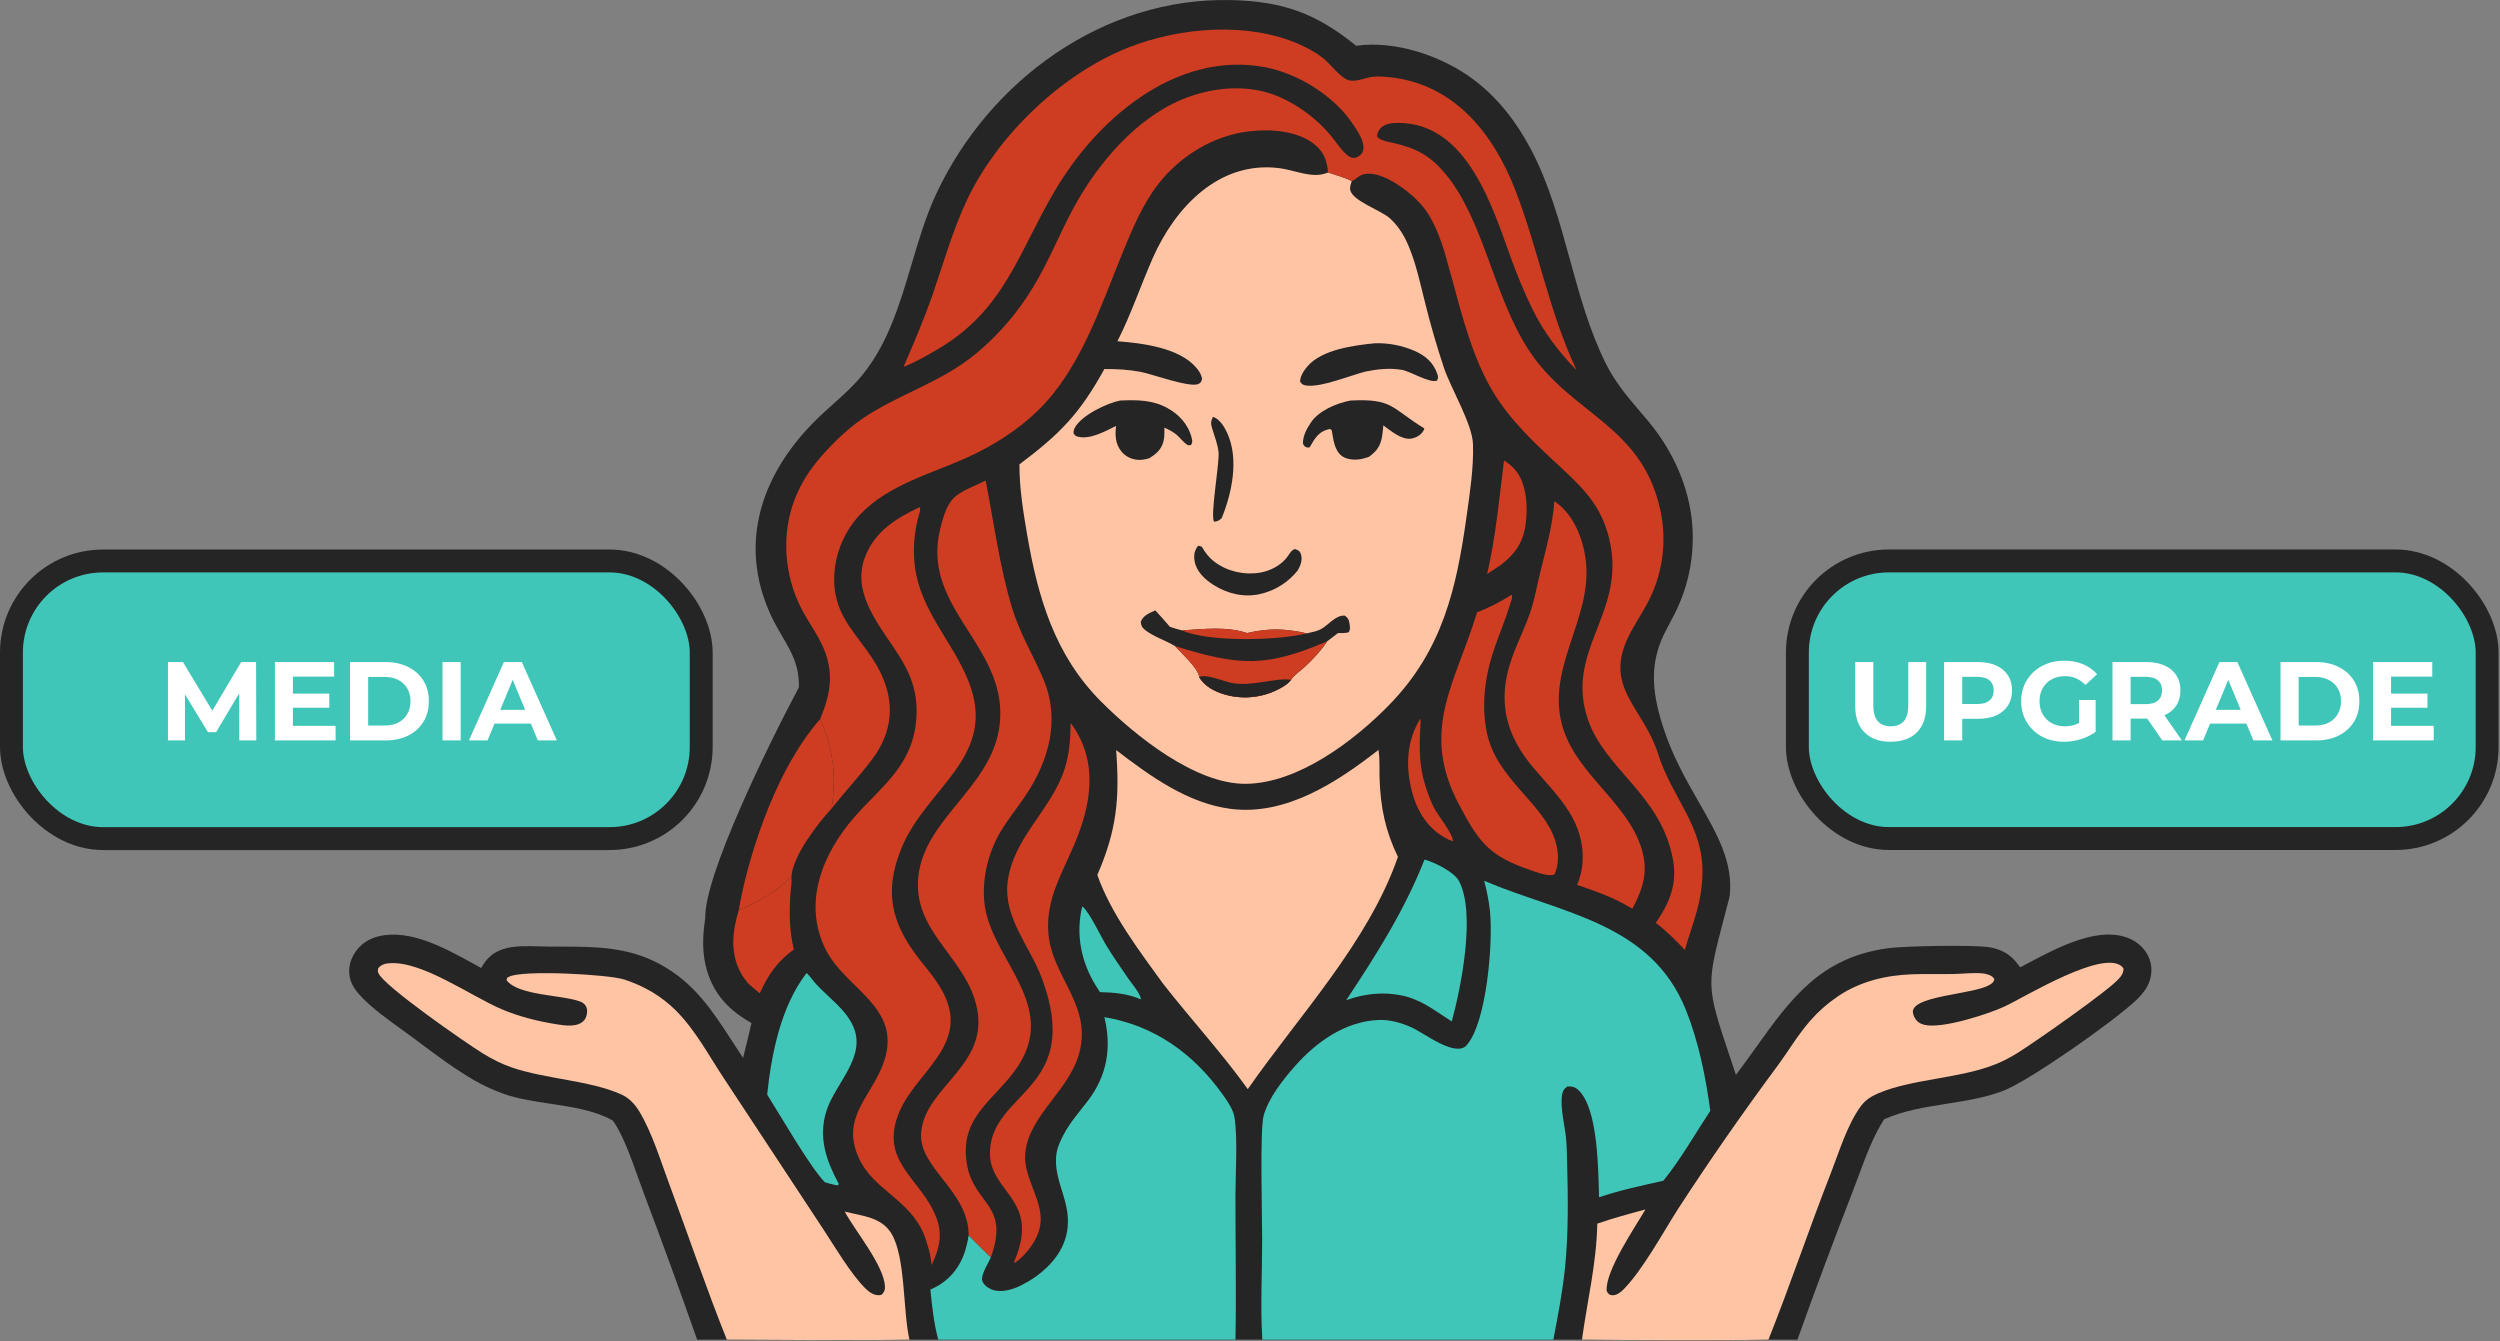 <?xml version="1.0" encoding="UTF-8"?> <svg xmlns="http://www.w3.org/2000/svg" width="632" height="339" viewBox="0 0 632 339" fill="none"><rect x="0" y="0" width="632" height="339" fill="#808080" stroke="none"/><rect x="454.378" y="141.801" width="174.371" height="70.183" rx="23.153" fill="#40C6B8" stroke="#252525" stroke-width="5.788"></rect><rect x="2.894" y="141.812" width="174.371" height="70.183" rx="23.153" fill="#40C6B8" stroke="#252525" stroke-width="5.788"></rect><path d="M42.461 187.177V167.364H46.254L54.688 181.346H52.679L60.972 167.364H64.737L64.793 187.177H60.491L60.463 173.959H61.255L54.632 185.082H52.566L45.801 173.959H46.763V187.177H42.461ZM73.711 175.346H83.25V178.912H73.711V175.346ZM74.051 183.497H84.835V187.177H69.494V167.364H84.467V171.043H74.051V183.497ZM88.484 187.177V167.364H97.484C99.635 167.364 101.532 167.779 103.174 168.609C104.815 169.421 106.098 170.562 107.023 172.034C107.948 173.506 108.41 175.251 108.41 177.27C108.41 179.271 107.948 181.016 107.023 182.507C106.098 183.979 104.815 185.13 103.174 185.96C101.532 186.771 99.635 187.177 97.484 187.177H88.484ZM93.069 183.412H97.258C98.579 183.412 99.72 183.167 100.683 182.677C101.664 182.167 102.419 181.45 102.947 180.525C103.494 179.601 103.768 178.516 103.768 177.27C103.768 176.006 103.494 174.921 102.947 174.015C102.419 173.091 101.664 172.383 100.683 171.892C99.72 171.383 98.579 171.128 97.258 171.128H93.069V183.412ZM111.868 187.177V167.364H116.453V187.177H111.868ZM118.551 187.177L127.382 167.364H131.911L140.77 187.177H135.959L128.713 169.685H130.524L123.25 187.177H118.551ZM122.967 182.931L124.184 179.45H134.374L135.619 182.931H122.967Z" fill="white"></path><path d="M477.964 187.517C475.152 187.517 472.954 186.734 471.369 185.167C469.784 183.601 468.991 181.365 468.991 178.459V167.364H473.577V178.289C473.577 180.176 473.963 181.535 474.737 182.365C475.511 183.195 476.596 183.611 477.992 183.611C479.389 183.611 480.474 183.195 481.247 182.365C482.021 181.535 482.408 180.176 482.408 178.289V167.364H486.936V178.459C486.936 181.365 486.144 183.601 484.559 185.167C482.974 186.734 480.775 187.517 477.964 187.517ZM491.468 187.177V167.364H500.044C501.818 167.364 503.346 167.656 504.629 168.241C505.912 168.807 506.903 169.628 507.601 170.704C508.299 171.779 508.648 173.062 508.648 174.553C508.648 176.025 508.299 177.299 507.601 178.374C506.903 179.45 505.912 180.28 504.629 180.865C503.346 181.431 501.818 181.714 500.044 181.714H494.015L496.053 179.648V187.177H491.468ZM496.053 180.157L494.015 177.978H499.789C501.204 177.978 502.261 177.676 502.959 177.072C503.657 176.468 504.006 175.629 504.006 174.553C504.006 173.459 503.657 172.61 502.959 172.006C502.261 171.402 501.204 171.1 499.789 171.1H494.015L496.053 168.921V180.157ZM521.765 187.517C520.199 187.517 518.756 187.271 517.435 186.781C516.133 186.271 514.991 185.554 514.01 184.63C513.048 183.705 512.293 182.62 511.746 181.375C511.217 180.129 510.953 178.761 510.953 177.27C510.953 175.78 511.217 174.412 511.746 173.166C512.293 171.921 513.057 170.836 514.038 169.911C515.019 168.987 516.171 168.279 517.491 167.788C518.812 167.279 520.265 167.024 521.85 167.024C523.605 167.024 525.181 167.317 526.577 167.902C527.992 168.486 529.181 169.336 530.144 170.449L527.2 173.166C526.483 172.411 525.7 171.855 524.851 171.496C524.001 171.119 523.077 170.93 522.077 170.93C521.114 170.93 520.237 171.081 519.444 171.383C518.652 171.685 517.963 172.119 517.378 172.685C516.812 173.251 516.369 173.921 516.048 174.695C515.746 175.468 515.595 176.327 515.595 177.27C515.595 178.195 515.746 179.044 516.048 179.818C516.369 180.591 516.812 181.271 517.378 181.856C517.963 182.422 518.642 182.856 519.416 183.158C520.209 183.46 521.077 183.611 522.02 183.611C522.926 183.611 523.803 183.469 524.652 183.186C525.52 182.884 526.36 182.384 527.172 181.686L529.776 184.997C528.7 185.809 527.445 186.432 526.011 186.866C524.596 187.3 523.181 187.517 521.765 187.517ZM525.587 184.403V176.959H529.776V184.997L525.587 184.403ZM534.035 187.177V167.364H542.611C544.385 167.364 545.913 167.656 547.197 168.241C548.48 168.807 549.47 169.628 550.169 170.704C550.867 171.779 551.216 173.062 551.216 174.553C551.216 176.025 550.867 177.299 550.169 178.374C549.47 179.431 548.48 180.242 547.197 180.808C545.913 181.375 544.385 181.658 542.611 181.658H536.582L538.62 179.648V187.177H534.035ZM546.631 187.177L541.677 179.988H546.574L551.584 187.177H546.631ZM538.62 180.157L536.582 178.006H542.357C543.772 178.006 544.828 177.704 545.527 177.101C546.225 176.478 546.574 175.629 546.574 174.553C546.574 173.459 546.225 172.61 545.527 172.006C544.828 171.402 543.772 171.1 542.357 171.1H536.582L538.62 168.921V180.157ZM552.245 187.177L561.076 167.364H565.605L574.464 187.177H569.652L562.406 169.685H564.218L556.943 187.177H552.245ZM556.66 182.931L557.877 179.45H568.067L569.312 182.931H556.66ZM576.519 187.177V167.364H585.52C587.671 167.364 589.568 167.779 591.21 168.609C592.851 169.421 594.134 170.562 595.059 172.034C595.984 173.506 596.446 175.251 596.446 177.27C596.446 179.271 595.984 181.016 595.059 182.507C594.134 183.979 592.851 185.13 591.21 185.96C589.568 186.771 587.671 187.177 585.52 187.177H576.519ZM581.105 183.412H585.294C586.615 183.412 587.756 183.167 588.719 182.677C589.7 182.167 590.455 181.45 590.983 180.525C591.53 179.601 591.804 178.516 591.804 177.27C591.804 176.006 591.53 174.921 590.983 174.015C590.455 173.091 589.7 172.383 588.719 171.892C587.756 171.383 586.615 171.128 585.294 171.128H581.105V183.412ZM604.121 175.346H613.66V178.912H604.121V175.346ZM604.461 183.497H615.245V187.177H599.904V167.364H614.877V171.043H604.461V183.497Z" fill="white"></path><path fill-rule="evenodd" clip-rule="evenodd" d="M201.964 173.74C202.069 168.237 200.06 164.806 197.772 160.9C196.822 159.279 195.825 157.576 194.91 155.609C186.287 137.053 192.783 119.186 206.835 105.628C208.057 104.449 209.321 103.316 210.585 102.184C213.179 99.861 215.77 97.54 217.983 94.825C224.516 86.808 227.479 76.818 230.435 66.849C232.261 60.689 234.085 54.538 236.748 48.864C250.15 20.315 279.007 -0.746 311.239 0.02C324.407 0.333 332.749 3.399 342.848 11.575C352.827 10.145 364.672 14.193 372.615 20.191C378.764 24.834 383.451 30.963 387.02 37.748C391.622 46.497 394.238 56.022 396.854 65.547C399.323 74.537 401.792 83.526 405.93 91.863C408.321 96.678 411.537 100.443 414.927 104.412C415.419 104.988 415.915 105.568 416.412 106.157C422.28 113.099 426.32 121.401 427.574 130.438C428.527 137.72 427.58 145.125 424.826 151.934C423.836 154.378 422.575 156.713 421.348 158.987L421.347 158.987C416.937 167.155 417.462 174.417 420.363 183.581C422.707 190.982 426.216 197.107 429.442 202.737C434.138 210.931 438.233 218.079 437.26 226.591C436.762 228.519 436.302 230.27 435.881 231.874C433.668 240.303 432.53 244.641 432.638 248.947C432.752 253.513 434.267 258.043 437.389 267.376C437.839 268.72 438.322 270.165 438.839 271.723C440.65 269.346 442.347 266.973 444.006 264.653C452.623 252.603 460.218 241.981 477.368 239.7C481.612 239.136 498.634 238.835 502.717 239.439C504.632 239.722 506.47 240.388 508.016 241.575C509.066 242.38 509.92 243.481 510.701 244.54C511.38 244.188 512.092 243.81 512.832 243.418C519.966 239.64 529.682 234.492 537.212 236.851C539.757 237.649 541.963 239.33 543.11 241.773C544.112 243.908 544.126 246.321 543.227 248.493C542.534 250.165 541.395 251.52 540.106 252.764C534.753 257.93 512.979 273.29 506.297 275.807C501.792 277.505 496.968 278.266 492.151 279.025C486.702 279.885 481.263 280.743 476.307 282.954C473.592 287.162 471.711 292.24 469.904 297.116C469.386 298.517 468.873 299.9 468.349 301.242C463.521 313.655 458.868 326.134 454.389 338.677L447.06 338.661C431.563 338.956 415.958 338.809 400.454 338.664L400.446 338.663L399.919 338.658L392.685 338.669L319.116 338.671L312.326 338.668L237.194 338.665L229.902 338.664C218.435 338.854 206.942 338.785 195.46 338.717H195.459H195.45C191.545 338.694 187.642 338.67 183.741 338.657L176.238 338.68C171.884 326.26 167.38 313.893 162.726 301.582C162.306 300.476 161.85 299.197 161.362 297.829C159.573 292.809 157.354 286.584 154.912 283.276C154.811 283.22 154.711 283.162 154.609 283.107C150.192 280.694 144.61 279.85 139.076 279.014C135.098 278.412 131.146 277.815 127.668 276.642C124.952 275.699 122.332 274.503 119.841 273.069C115.139 270.352 110.718 267.053 106.347 263.79L106.344 263.788C105.476 263.14 104.611 262.495 103.745 261.855C102.898 261.228 102.032 260.604 101.16 259.975C97.808 257.558 94.367 255.076 91.535 252.175C90.237 250.846 89.093 249.438 88.572 247.622C87.917 245.337 88.361 243.028 89.603 241.024C91.034 238.716 93.206 237.273 95.837 236.668C103.779 234.841 112.614 239.722 119.698 243.637C120.365 244.005 121.016 244.365 121.65 244.71C122.967 242.296 124.621 240.738 127.288 239.906C130.026 239.051 133.265 239.15 136.279 239.242L136.28 239.242C137.084 239.267 137.872 239.291 138.63 239.296C139.62 239.303 140.601 239.304 141.576 239.305H141.579C150.463 239.314 158.725 239.322 166.925 243.79C175.561 248.495 180.141 255.573 185.099 263.234C185.995 264.619 186.904 266.022 187.85 267.434C188.597 264.506 189.305 261.568 189.973 258.621C184.404 255.491 180.478 251.451 178.672 245.184C177.418 240.835 177.617 236.46 178.298 232.035C177.999 221.515 193.951 188.789 201.964 173.74Z" fill="#252525"></path><path d="M375.202 222.666C394.473 230.913 417.324 233.126 426.208 255.343C429.408 263.346 431.22 272.289 432.359 280.821C428.619 286.471 424.724 293.328 420.482 298.494C415.032 299.718 409.535 300.872 404.241 302.674C404.027 296.126 404.081 280.237 398.999 275.554C398.126 274.748 397.362 274.593 396.228 274.662C395.449 275.217 395.093 275.658 394.919 276.623C394.324 279.923 395.591 284.454 395.903 287.828C396.095 289.897 396.115 292.002 396.17 294.079C396.401 302.745 396.514 311.856 395.637 320.479C395.017 326.583 393.836 332.646 392.685 338.669L319.116 338.671C318.596 330.331 319.076 321.717 319.075 313.347C319.074 307.488 318.473 285.467 319.45 282.016C320.727 277.505 324.35 272.913 327.407 269.468C332.794 263.396 339.991 258.252 348.355 257.855C351.356 257.712 354.251 258.553 356.961 259.783C359.997 261.16 367.985 267.43 370.784 264.213C375.909 258.325 377.471 238.042 376.662 230.332C376.391 227.758 375.874 225.165 375.202 222.666Z" fill="#40C6B8"></path><path d="M415.967 305.746C413.257 310.393 405.754 321.334 406.166 326.371C406.553 327.002 406.662 327.328 407.477 327.431C408.547 327.567 409.661 326.741 410.365 326.025C415.353 320.951 420.288 311.764 424.18 305.668C432.202 293.328 440.604 281.24 449.376 269.421C452.129 265.682 454.492 261.633 457.548 258.13C459.631 255.742 461.877 253.752 464.493 251.958C470.068 248.131 476.734 246.523 483.43 246.297C486.967 246.177 490.514 246.29 494.053 246.223C496.391 246.179 498.964 245.828 501.279 246.088C502.032 246.173 503.088 246.433 503.68 246.938C503.982 247.195 503.989 247.239 504.185 247.526C503.997 248.279 503.675 248.536 503.032 248.935C499.205 251.31 484.996 251.597 483.653 255.248C483.412 255.905 483.725 256.743 484.056 257.323C484.61 258.295 485.389 258.812 486.459 259.074C490.922 260.167 502.462 256.398 506.623 254.505C511.5 252.286 532.691 239.161 536.795 244.764C536.866 245.83 536.439 246.501 535.768 247.291C533.092 250.437 514.177 263.598 510.14 266.113C508.375 267.236 506.515 268.202 504.582 269.001C495.496 272.672 483.514 272.717 474.928 276.341C473.133 277.099 471.587 278.052 470.423 279.637C466.953 284.361 464.968 291.12 462.826 296.592C457.368 310.531 452.604 324.768 447.06 338.661C431.385 338.959 415.599 338.806 399.919 338.658C401.276 328.797 403.603 319.359 403.797 309.334C407.794 307.956 411.886 306.845 415.967 305.746Z" fill="#FEC4A4"></path><path d="M183.741 338.657C178.529 325.678 174.049 312.369 169.16 299.261C166.925 293.267 164.896 286.422 161.602 280.951C160.485 279.095 159.002 277.54 157.002 276.644C149.276 273.183 138.095 272.773 129.63 269.942C126.937 269.042 124.51 267.802 122.089 266.323C117.965 263.801 96.897 249.178 95.65 245.981C95.437 245.437 95.537 245.281 95.628 244.73C96.48 243.794 97.336 243.577 98.571 243.496C106.799 242.961 119.013 251.793 126.763 255.105C131.198 257.001 135.934 258.166 140.69 258.937C142.828 259.283 146.206 259.793 147.744 257.841C148.333 257.094 148.607 255.719 148.302 254.793C148.036 253.984 147.487 253.504 146.711 253.205C142.186 251.46 130.955 251.735 128.059 247.786C128.257 247.081 128.059 247.272 128.64 246.945C131.864 245.13 153.849 246.313 157.843 247.629C162.836 249.275 167.228 251.804 170.946 255.544C175.887 260.515 179.241 266.959 183.109 272.761L208.041 310.614C210.973 315.054 215.04 322.008 218.701 325.639C219.816 326.746 221.232 327.775 222.862 327.326C223.513 326.632 223.756 326.221 223.718 325.248C223.51 319.931 216.156 311.18 213.549 306.292C217.939 307.402 222.888 307.648 225.411 311.946C228.945 317.965 228.236 331.24 229.902 338.664C214.533 338.918 199.115 338.709 183.741 338.657Z" fill="#FEC4A4"></path><path d="M279.185 257.131C291.908 259.278 301.77 266.379 309.225 276.87C310.372 278.483 311.788 280.558 312.089 282.527C312.917 287.938 312.325 296.653 312.321 302.336C312.312 314.432 312.554 326.577 312.326 338.668L237.194 338.665C236.067 334.514 235.639 330.286 235.195 326.023C236.226 325.536 237.27 325.018 238.199 324.352C242.374 321.356 244.132 317.189 244.881 312.282C246.724 314.166 248.59 316.028 250.479 317.867C249.881 319.344 247.885 322.268 248.308 323.748C248.605 324.784 249.731 325.592 250.683 325.974C252.997 326.902 255.89 326.038 258.016 325.001C262.754 322.692 267.518 318.608 269.205 313.48C272.075 304.76 265.957 299.206 267.093 291.55C267.336 289.908 268.109 288.327 268.869 286.867C270.525 283.692 272.955 280.992 275.107 278.152C279.876 271.858 281.055 264.798 279.185 257.131Z" fill="#40C6B8"></path><path d="M244.881 312.282L244.872 311.865C244.556 300.88 232.232 295.205 232.857 286.432C233.731 274.152 251.819 269.001 246.308 252.358C242.623 241.231 230.959 234.868 232.128 221.902C233.574 205.863 253.265 198.115 252.88 179.84C252.505 162.099 232.803 152.663 237.753 133.438C238.363 131.068 239.188 127.951 240.879 126.129C242.857 123.996 246.604 122.821 249.17 121.468C251.259 132.13 252.72 143.383 255.874 153.766C257.803 160.116 261.224 165.67 263.781 171.732C268.082 181.927 265.17 192.294 259.275 201.093C257.227 204.152 254.86 207.028 252.968 210.187C249.562 215.875 247.846 223.531 249.143 230.092C251.72 243.14 267.124 254.467 257.47 269.344C251.891 277.941 242.095 282.176 244.517 294.741C246.408 304.554 255.309 304.56 250.479 317.867C248.59 316.028 246.724 314.166 244.881 312.282Z" fill="#CE3D21"></path><path d="M282.48 86.27C285.929 79.488 288.348 72.208 291.414 65.25C297.08 52.395 308.224 40.497 323.578 42.53C327.378 43.033 331.741 45.201 335.465 43.706C335.558 43.669 335.651 43.629 335.743 43.589C337.622 44.267 339.998 44.834 341.717 45.798C341.513 46.381 341.269 47.116 341.303 47.748C341.465 50.728 349.103 53.079 351.458 55.272C353.778 57.432 355.227 59.972 356.385 62.903C358.136 67.336 359.122 72.042 360.292 76.654C361.657 82.167 363.24 87.624 365.038 93.011C366.878 98.406 372.203 107.178 372.368 112.26C372.566 118.341 371.585 124.523 370.75 130.529C368.215 148.758 364.667 164.284 351.353 178.027C342.435 187.232 328.16 198.043 314.934 198.149C302.207 198.251 287.023 186.04 278.332 177.329C266.621 165.593 262.366 150.966 259.647 135.083C258.636 129.18 257.71 123.402 257.711 117.392C268.015 109.657 272.933 104.622 279.185 93.29C282.271 93.268 285.222 93.429 288.263 93.99C291.136 94.52 300.818 98.106 302.97 97.058C303.669 96.718 303.717 96.388 303.889 95.712C303.673 94.678 303.223 93.925 302.553 93.108C298.288 87.898 288.764 86.74 282.48 86.27Z" fill="#FEC4A4"></path><path d="M297.068 163.338C294.703 161.914 291.35 160.851 289.306 159.12C288.601 158.523 288.441 158.001 288.397 157.108C289.163 155.468 290.529 155.006 292.067 154.301C293.324 155.674 294.561 157.065 295.776 158.475C296.767 158.827 297.795 159.083 298.808 159.363C304.417 159.033 309.848 158.282 315.284 160.036C320.722 158.744 324.956 158.896 330.385 160.11C331.498 159.842 332.844 159.621 333.859 159.089C335.817 158.062 337.601 155.466 339.96 155.627C340.631 156.126 340.922 156.456 341.089 157.307C341.259 158.175 341.439 159.107 340.95 159.847C340.024 160.071 339.189 160.058 338.246 160.04L335.518 162.12C333.919 164.536 332.042 166.525 329.942 168.503C328.924 169.462 327.079 170.705 326.374 171.851C325.729 172.721 324.96 173.244 324.031 173.78C319.694 176.309 314.513 176.962 309.683 175.588C307.125 174.845 304.494 173.523 303.145 171.135C303.04 169.071 298.471 164.939 297.068 163.338Z" fill="#252525"></path><path d="M297.068 163.338C313.157 168.314 319.907 168.84 335.518 162.12C333.919 164.536 332.042 166.525 329.942 168.503C328.924 169.462 327.079 170.705 326.374 171.851C325.729 172.721 324.961 173.244 324.031 173.78C319.694 176.309 314.513 176.962 309.683 175.588C307.125 174.845 304.494 173.524 303.145 171.135C303.04 169.071 298.471 164.939 297.068 163.338Z" fill="#CE3D21"></path><path d="M303.145 171.135C304.981 170.32 309.413 172.271 311.491 172.672C316.411 173.62 322.721 171.229 326.374 171.851C325.729 172.721 324.961 173.244 324.031 173.78C319.694 176.309 314.513 176.962 309.683 175.588C307.125 174.845 304.494 173.523 303.145 171.135Z" fill="#252525"></path><path d="M298.808 159.363C304.417 159.033 309.848 158.282 315.284 160.036C320.722 158.744 324.956 158.896 330.385 160.11C323.379 161.903 305.638 162.43 298.808 159.363Z" fill="#CE3D21"></path><path d="M341.343 101.263C352.184 100.687 351.682 103.175 360.073 108.308C359.966 108.656 359.971 108.707 359.745 109.058C359.117 110.037 357.88 110.702 356.76 110.88C354.304 111.271 351.528 108.849 349.702 107.533C349.639 108.459 349.535 109.381 349.392 110.297C348.99 112.75 348.06 114.044 346.075 115.487C345.472 115.699 344.845 115.888 344.22 116.023C342.751 116.339 340.584 116.248 339.317 115.343C337.275 113.885 337.07 111.003 336.656 108.737L336.226 108.442C336.056 108.48 335.884 108.516 335.715 108.557C333.267 109.166 332.227 111.058 331.09 113.087L330.368 113.134C329.681 112.771 329.678 112.767 329.366 112.055C329.406 110.12 330.297 108.459 331.35 106.874C333.415 103.769 337.825 101.969 341.343 101.263Z" fill="#252525"></path><path d="M283.169 101.252C287.362 101.083 291.284 101.052 295.098 103.14C298.139 104.806 300.487 107.403 301.29 110.843C301.456 111.553 301.484 111.897 301.065 112.516C300.798 112.514 300.503 112.625 300.262 112.509C299.413 112.095 298.187 110.519 297.399 109.861C296.498 109.11 295.413 108.604 294.37 108.081C294.363 109.198 294.408 110.396 294.147 111.486C293.63 113.644 292.296 114.751 290.478 115.87C289.598 116.1 288.637 116.325 287.723 116.257C286.115 116.137 284.558 115.45 283.534 114.185C281.941 112.218 281.867 110.074 282.139 107.674C279.448 108.992 275.666 111.142 272.578 110.414C271.834 110.238 271.782 110.111 271.383 109.509C271.406 108.92 271.459 108.579 271.756 108.052C273.514 104.927 279.827 101.916 283.169 101.252Z" fill="#252525"></path><path d="M347.6 86.772C351.021 86.675 354.422 87.329 357.562 88.687C360.328 89.886 362.376 91.634 363.368 94.577C363.595 95.251 363.608 95.583 363.274 96.223C361.41 96.938 356.561 93.86 354.362 93.494C351.319 92.988 348.175 93.312 345.175 93.936C341.339 94.915 333.817 98.032 330.168 97.449C329.38 97.324 329.11 97.134 328.669 96.495C328.643 95.103 329.644 93.641 330.519 92.613C334.158 88.342 342.357 87.289 347.6 86.772Z" fill="#252525"></path><path d="M302.88 137.939L303.812 138.198C304.734 139.79 305.583 140.929 307.058 142.043C310.26 144.463 314.511 145.416 318.469 144.775C321.156 144.34 323.964 142.87 325.557 140.61C326.159 139.755 326.383 139.191 327.366 138.789C328.046 139.07 328.509 139.161 328.806 139.916C329.388 141.396 328.819 142.903 328.082 144.181C325.667 147.236 322.268 149.36 318.463 150.19C314.355 151.101 310.18 150.06 306.687 147.815C304.579 146.46 302.471 144.491 302.009 141.915C301.723 140.321 301.935 139.244 302.88 137.939Z" fill="#252525"></path><path d="M306.655 105.399C306.737 105.424 306.821 105.441 306.901 105.473C308.452 106.103 309.617 108.076 310.271 109.528C313.235 116.103 311.45 124.577 308.858 130.949C308.229 131.598 307.794 131.82 306.926 131.892C305.903 130.449 308.258 117.485 308.057 114.448C307.928 112.513 307.073 110.481 306.529 108.63C306.122 107.251 305.945 106.697 306.655 105.399Z" fill="#252525"></path><path d="M348.475 189.582C348.875 191.825 348.668 194.5 348.751 196.799C349.017 204.176 350.197 209.99 353.397 216.621C345.915 238.199 328.334 256.786 315.441 275.337C308.762 266.015 301.027 257.65 293.982 248.624C287.959 240.304 280.834 230.94 277.407 221.195C282.343 209.8 283.073 201.822 282.16 189.617C290.701 196.151 300.196 203.09 311.153 204.488C325.105 206.268 338.027 197.715 348.475 189.582Z" fill="#FEC4A4"></path><path d="M232.534 128.2C232.887 128.68 232.133 130.7 231.967 131.411C231.019 135.355 230.798 139.437 231.314 143.461C232.838 154.554 240.798 162.144 244.815 172.159C252.436 191.157 234.397 198.869 227.999 214.165C223.408 225.139 225.184 233.235 232.367 242.437C234.893 245.673 237.726 248.852 239.256 252.715C243.994 264.677 231.624 271.21 227.432 280.905C221.889 293.724 233.003 297.88 236.741 307.914C238.376 312.304 237.414 315.774 235.504 319.804C235.283 317.003 234.485 314.537 233.525 311.913C229.717 303.097 220.878 300.847 217.176 292.875C212.275 282.32 220.581 277.157 223.525 268.217C228.034 254.521 213.803 250.125 208.748 240.057C202.844 228.298 207.898 215.885 215.943 206.608C221.368 200.351 227.88 195.683 230.548 187.49C231.486 184.612 231.815 181.589 231.691 178.57C231.271 168.277 224.194 162.735 219.964 154.153C217.886 149.939 216.924 145.576 218.604 141.004C221.027 134.41 226.492 131.023 232.534 128.2Z" fill="#CE3D21"></path><path d="M392.937 126.715C397.821 129.979 400.208 136.11 400.892 141.726C402.705 156.628 390.149 169.441 395.306 184.625C399.208 196.116 411.294 202.951 414.925 214.333C416.805 220.228 415.415 224.498 412.667 229.72L409.885 228.177C406.328 226.311 402.499 224.994 398.705 223.704C399.4 221.911 399.898 220.265 400.04 218.33C400.819 207.783 394.152 201.66 387.865 194.351C380.508 185.798 378.418 177.004 382.212 166.343C383.565 162.539 385.402 158.922 386.736 155.107C387.868 151.872 388.465 148.451 389.269 145.124C390.78 138.861 392.471 133.219 392.937 126.715Z" fill="#CE3D21"></path><path d="M270.653 182.824C270.755 182.938 270.87 183.042 270.959 183.167C277.78 192.762 275.829 203.517 271.507 213.664C268.357 221.062 264.378 227.458 265.023 235.835C265.859 246.71 275.463 253.414 273.11 265.057C271.009 275.448 260.124 281.534 259.191 291.534C258.593 297.949 264.049 303.667 262.948 309.901C262.318 313.468 259.572 317.043 256.707 319.156L256.309 319.082L256.644 318.304C262.927 302.919 249.921 301.451 250.257 291.124C250.759 275.73 273.994 275.437 263.3 247.088C260.345 239.256 253.735 232.034 254.707 223.214C255.956 211.887 265.792 204.805 269.147 194.355C270.34 190.638 270.633 186.706 270.653 182.824Z" fill="#CE3D21"></path><path d="M382.204 150.323C382.41 151.043 382.069 151.786 381.851 152.496C380.007 158.515 377.28 164.001 376.027 170.258C375.052 175.125 374.846 180.285 375.863 185.163C378.347 197.062 390.118 202.891 393.191 212.601C394.012 215.195 394.212 218.547 392.978 221.039C391.254 221.85 387.033 219.949 385.182 219.351C375.886 215.919 373.437 212.029 368.87 203.454C358.789 184.523 368.012 172.718 373.403 154.774C376.554 153.601 379.344 152.085 382.204 150.323Z" fill="#CE3D21"></path><path d="M203.91 245.971C204.815 246.822 205.56 247.981 206.42 248.902C209.449 252.144 213.448 254.939 215.464 258.98C219.48 267.025 211.109 273.723 208.876 280.989C206.819 287.681 208.917 293.49 212.094 299.396L211.595 299.668C210.553 299.458 209.546 299.172 208.526 298.878C204.807 295.093 197.273 281.977 193.941 276.711C195.02 266.369 197.427 254.363 203.91 245.971Z" fill="#40C6B8"></path><path d="M360.111 217.315C360.222 217.342 360.335 217.365 360.445 217.398C362.895 218.138 367.607 220.439 368.827 222.728C373.14 230.815 369.351 249.628 367.004 258.224C363.219 255.83 360.259 253.382 355.911 252.031C350.667 250.598 345.403 251.004 340.322 252.848C347.886 241.434 355.085 230.109 360.111 217.315Z" fill="#40C6B8"></path><path d="M228.413 92.727C231.082 86.643 233.655 80.566 235.829 74.283C238.547 66.43 240.82 58.29 244.362 50.755C252.134 34.217 268.449 18.572 285.511 11.914C298.434 6.871 315.395 5.484 328.348 11.149C330.441 12.064 332.483 13.182 334.31 14.558C336.239 16.011 338.937 19.874 341.138 20.33C342.867 20.689 345.049 19.709 346.777 19.453C348.213 19.241 349.819 19.367 351.258 19.515C367.561 21.193 377.513 33.708 383.083 48.084C388.896 63.087 391.631 78.941 398.562 93.589C393.933 88.835 390.235 83.957 387.308 77.962C385.371 73.939 383.638 69.821 382.113 65.625C377.32 52.44 370.999 31.164 353.566 31.073C352.018 31.065 350.151 31.203 349.012 32.393C348.619 32.802 348.211 33.542 348.162 34.109C348.113 34.673 348.192 34.667 348.573 34.948C349.554 35.671 351.146 35.897 352.33 36.165C358.065 37.461 361.653 39.415 365.44 43.993C375.139 55.721 377.486 74.65 386.412 88.425C397.068 104.868 415.083 107.236 419.757 129.069C421.508 137.207 420.241 145.704 416.194 152.977C414.57 155.957 412.59 158.811 411.226 161.92C405.852 174.171 415.548 179.139 419.152 190.548C422.752 201.945 430.723 208.759 430.382 221.074C430.17 228.724 427.685 233.862 425.938 240.16C423.628 237.701 421.292 235.342 418.591 233.31C422.041 228.283 424.044 223.524 422.932 217.346C419.965 200.866 405.633 194.563 401.355 181.68C395.728 164.739 410.364 155.409 407.181 137.976C405.257 127.438 399.578 122.841 392.183 115.941C387.569 111.636 382.932 107.082 379.287 101.909C372.633 92.465 369.823 80.449 366.784 69.454C365.316 64.145 363.931 58.543 360.91 53.866C359.217 51.244 356.574 48.891 354.02 47.125C351.579 45.438 347.999 43.475 344.959 43.994C343.645 44.218 342.863 45.317 341.717 45.798C339.998 44.834 337.623 44.267 335.743 43.589C335.439 40.689 334.775 38.542 332.437 36.599C328.107 33.002 321.109 32.564 315.757 33.199C306.78 34.263 298.33 39.412 292.805 46.537C288.819 51.678 286.14 58.124 283.689 64.127C278.176 77.634 273.048 93.46 262.338 103.835C257.242 108.771 251.146 112.612 244.707 115.557C235.369 119.826 224.646 122.44 217.369 130.145C212.637 135.155 210.145 142.458 211.069 149.312C212.033 156.457 216.687 160.62 220.478 166.349C226.149 174.92 226.759 183.689 220.378 192.096C217.172 196.32 213.534 200.213 210.24 204.369C211.456 195.98 210.725 189.593 207.328 181.808C209.857 175.751 210.891 170.426 208.326 164.161C206.858 160.574 204.463 157.452 202.676 154.029C198.151 145.354 197.436 134.681 201.147 125.593C202.973 121.121 205.745 117.304 209.033 113.796C212.064 110.562 215.418 107.47 219.164 105.077C228.337 99.215 238.269 96.441 246.884 89.269C252.617 84.496 257.493 78.78 261.303 72.367C265.106 66.108 267.784 59.289 271.237 52.853C277.2 41.737 286.921 30.075 298.841 25.138C306.497 21.967 315.558 21.131 323.308 24.449C328.205 26.545 332.985 30.132 336.381 34.226C337.74 35.863 339.112 38.064 340.76 39.359C341.407 39.867 342.224 40.1 343.003 39.756C343.709 39.445 344.32 38.937 344.556 38.181C345.236 35.998 343.146 33.083 341.997 31.355C337.266 24.237 328.246 18.627 319.901 17.008C308.616 14.819 297.628 18.206 288.289 24.568C279.341 30.664 272.047 39.087 266.571 48.389C257.44 63.9 253.926 78.365 237.12 88.243C234.381 89.854 231.393 91.609 228.413 92.727Z" fill="#CE3D21"></path><path d="M200.069 221.68C200.234 223.128 199.884 224.801 199.796 226.266C199.515 230.945 199.552 235.437 200.692 240.011C196.526 243.045 194.156 246.443 192.074 251.119C191.123 250.342 190.197 249.53 189.26 248.734C188.499 247.866 187.843 246.98 187.287 245.964C184.506 240.885 185.147 235.38 186.764 230.077C191.908 227.97 196.012 225.523 200.069 221.68Z" fill="#CE3D21"></path><path d="M210.24 204.369C211.456 195.98 210.725 189.593 207.328 181.808C194.895 195.925 188.438 219.869 186.764 230.077C191.908 227.97 196.012 225.523 200.069 221.68C200.371 216.294 206.975 207.895 210.24 204.369Z" fill="#CE3D21"></path><path d="M380.214 116.446C381.343 117.11 382.347 117.925 383.175 118.948C386.029 122.468 386.271 128.377 385.656 132.714C385.018 137.208 382.909 140.169 379.372 142.834L375.957 145.089C378.125 135.706 379.009 125.993 380.214 116.446Z" fill="#CE3D21"></path><path d="M273.579 229.162C273.678 229.235 273.785 229.299 273.876 229.381C275.549 230.891 278.364 236.898 279.808 239.243C281.513 242.009 283.385 244.679 285.216 247.362C286.1 248.658 288.322 251.19 288.429 252.65C285.133 251.188 281.618 250.891 278.06 250.805C277.699 250.245 277.343 249.682 276.992 249.116C273.262 243.075 271.921 236.102 273.579 229.162Z" fill="#40C6B8"></path><path d="M359.056 181.678C359.138 182.18 359.15 182.054 359.126 182.454C358.847 187.245 358.63 192.284 359.859 196.96C360.473 199.293 361.322 201.744 362.367 203.919C363.393 206.055 367.29 210.675 367.316 212.684L366.308 212.32C365.793 212.047 365.283 211.763 364.781 211.467C360.595 208.99 358 204.497 356.873 199.869C355.316 193.472 355.605 187.361 359.056 181.678Z" fill="#CE3D21"></path></svg> 